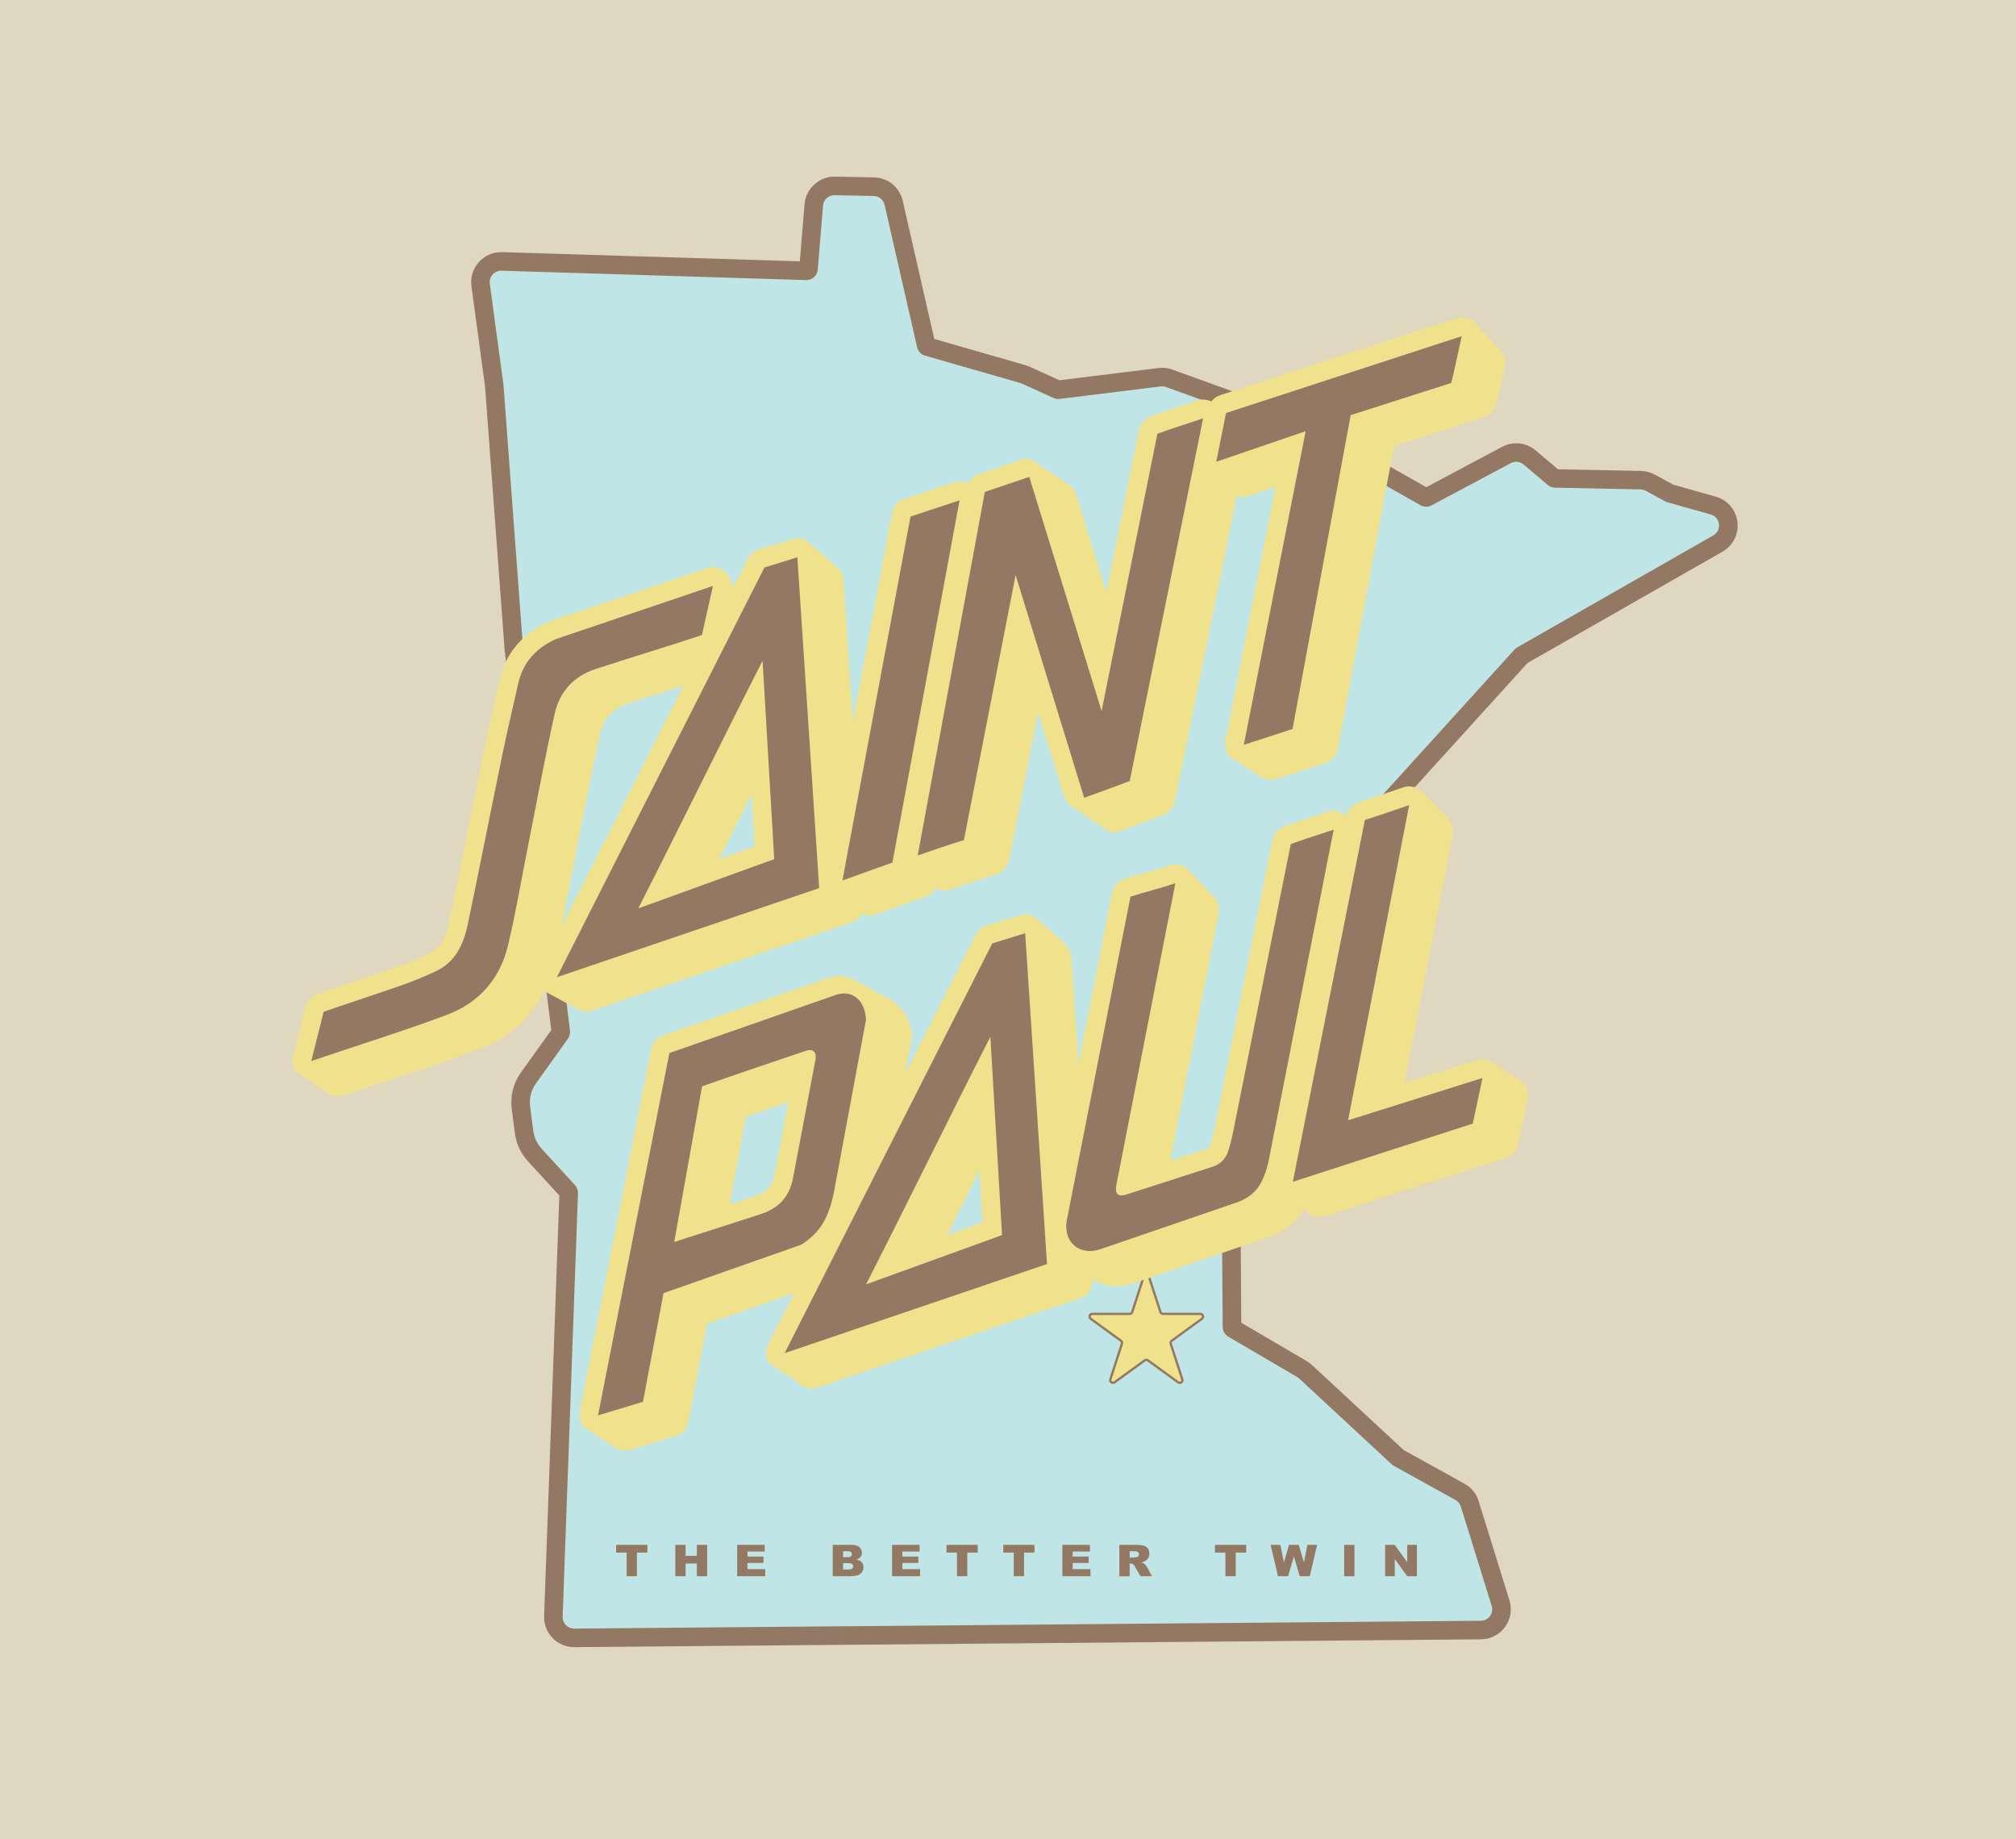 <?xml version="1.0" encoding="UTF-8"?>
<svg xmlns="http://www.w3.org/2000/svg" version="1.1" viewBox="0 0 868.24 792">
  <defs>
    <style>
      .cls-1 {
        stroke: #937963;
        stroke-miterlimit: 10;
      }

      .cls-1, .cls-2 {
        fill: #f0e28d;
      }

      .cls-3 {
        fill: #c0e5e7;
      }

      .cls-3, .cls-4, .cls-5, .cls-6, .cls-2 {
        stroke-width: 0px;
      }

      .cls-4 {
        fill: none;
      }

      .cls-5 {
        fill: #c4b488;
        opacity: .52;
      }

      .cls-6 {
        fill: #937963;
      }
    </style>
  </defs>
  <g id="Layer_1" data-name="Layer 1">
    <rect class="cls-5" width="868.24" height="792"/>
    <g>
      <path class="cls-3" d="M247.29,701.24l390.51-3.37c3.29-.03,5.63-3.23,4.65-6.39l-13.28-42.77c-.38-1.21-1.21-2.23-2.32-2.85l-26.54-14.69c-.35-.19-.67-.43-.96-.7l-39.78-36.89c-.26-.24-.55-.46-.86-.64l-29.68-17.39c-1.5-.88-2.42-2.48-2.43-4.22l-.37-53.39c0-.43.05-.86.16-1.28l5.8-22.22c.42-1.6,0-3.3-1.1-4.54l-4.13-11.09c-1.02-1.14-1.46-2.7-1.17-4.2l1.04-5.53c.14-.77.47-1.49.95-2.11,3.22-4.15,10.11-20.81,12.13-21.5,1.73-.59,12.48-5.24,17.83-7.57,1.83-.8,3-2.62,2.96-4.62l-1.09-49.45c-.03-1.26.43-2.49,1.28-3.42l91.37-100.7c.35-.38.75-.71,1.2-.97l84.43-48.2c3.79-2.16,3.1-7.83-1.1-9.02l-18.63-5.25c-.35-.1-.69-.24-1.02-.41l-8.32-4.53c-.69-.38-1.46-.58-2.25-.6l-36.88-.74c-1.13-.02-2.21-.43-3.07-1.16l-10.44-8.84c-1.53-1.3-3.7-1.53-5.47-.59l-34.18,18.2c-1.48.79-3.26.77-4.72-.06l-27.2-15.39-27.67-15.65c-.24-.14-.49-.25-.75-.34l-54.03-19.54c-.73-.26-1.5-.35-2.27-.26l-43.54,5.38c-.9.11-1.81-.03-2.63-.4l-13.59-6.19c-.22-.1-.45-.18-.68-.25l-41.04-11.79c-1.72-.49-3.04-1.89-3.43-3.63l-13.99-61.29c-.5-2.2-2.44-3.78-4.69-3.82l-16.82-.34c-2.59-.05-4.78,1.93-4.99,4.52l-2.27,27.52c-.22,2.61-2.43,4.6-5.05,4.52l-131.18-4.05c-3.04-.09-5.43,2.57-5.02,5.58l5.87,43.36c.01.1.02.2.03.3l8.44,113.44,20.19,164.54c.15,1.23-.17,2.47-.88,3.47l-13.77,19.24c-2.08,2.9-2.98,6.49-2.51,10.04l1.36,10.39c.38,2.88,1.63,5.56,3.59,7.7l14.37,15.66c.87.95,1.34,2.21,1.29,3.51l-6.6,182.35c-.1,2.8,2.15,5.12,4.95,5.1Z"/>
      <path class="cls-6" d="M359.37,84.05s.07,0,.1,0l16.82.34c2.25.05,4.19,1.62,4.69,3.82l13.99,61.29c.4,1.75,1.71,3.14,3.43,3.63l41.04,11.79c.23.07.46.15.68.25l13.59,6.19c.64.29,1.33.44,2.03.44.2,0,.4-.01.6-.04l43.54-5.38c.2-.02.4-.04.6-.04.57,0,1.13.1,1.67.29l54.03,19.54c.26.09.51.21.75.34l27.67,15.65,27.2,15.39c.75.42,1.58.64,2.41.64s1.58-.19,2.3-.58l34.18-18.2c.73-.39,1.52-.58,2.3-.58,1.14,0,2.26.4,3.17,1.16l10.44,8.84c.86.73,1.95,1.14,3.07,1.16l36.88.74c.79.02,1.56.22,2.25.6l8.32,4.53c.32.18.66.31,1.02.41l18.63,5.25c4.2,1.18,4.89,6.85,1.1,9.02l-84.43,48.2c-.45.26-.86.58-1.2.97l-91.37,100.7c-.85.93-1.3,2.16-1.28,3.42l1.09,49.45c.04,2-1.12,3.83-2.96,4.62-5.36,2.33-16.11,6.98-17.83,7.57-2.02.69-8.92,17.35-12.13,21.5-.48.62-.8,1.34-.95,2.11l-1.04,5.53c-.28,1.51.15,3.06,1.17,4.2l4.13,11.09c1.1,1.23,1.52,2.93,1.1,4.54l-5.8,22.22c-.11.42-.16.85-.16,1.28l.37,53.39c.01,1.74.94,3.34,2.43,4.22l29.68,17.39c.31.18.6.39.86.64l39.78,36.89c.29.27.61.5.96.7l26.54,14.69c1.11.61,1.94,1.63,2.32,2.85l13.28,42.77c.98,3.15-1.35,6.36-4.65,6.39l-390.51,3.37s-.03,0-.04,0c-2.78,0-5.01-2.31-4.91-5.1l6.6-182.35c.05-1.29-.42-2.56-1.29-3.51l-14.37-15.66c-1.96-2.14-3.21-4.82-3.59-7.7l-1.36-10.39c-.46-3.54.44-7.13,2.51-10.04l13.77-19.24c.72-1,1.03-2.24.88-3.47l-20.19-164.54-8.44-113.44c0-.1-.02-.2-.03-.3l-5.87-43.36c-.4-2.96,1.9-5.59,4.86-5.59.05,0,.1,0,.16,0l131.18,4.05c.05,0,.1,0,.15,0,2.55,0,4.68-1.96,4.89-4.52l2.27-27.52c.21-2.56,2.34-4.52,4.89-4.52M359.37,76.05h0c-6.67,0-12.32,5.21-12.87,11.86l-2.03,24.61-128.24-3.96c-.13,0-.27,0-.4,0-3.72,0-7.26,1.61-9.72,4.42-2.45,2.81-3.58,6.54-3.07,10.24l5.86,43.27,8.43,113.34v.19s.04.19.04.19l20.04,163.35-13.08,18.27c-3.27,4.57-4.67,10.16-3.94,15.73l1.36,10.39c.59,4.53,2.54,8.7,5.62,12.07l13.52,14.73-6.55,181.09c-.13,3.49,1.19,6.93,3.61,9.44,2.42,2.51,5.81,3.95,9.29,3.95h.1s390.53-3.37,390.53-3.37c4.06-.04,7.92-2.02,10.32-5.3,2.4-3.29,3.11-7.57,1.9-11.46l-13.28-42.77c-.99-3.2-3.15-5.85-6.08-7.47l-26.21-14.5-39.51-36.64c-.69-.64-1.44-1.2-2.25-1.67l-28.17-16.51-.36-51.23,5.7-21.83c.94-3.6.29-7.38-1.74-10.43l-3.73-10-.53-1.42.63-3.35c1.68-2.37,3.52-5.98,6.22-11.41,1.21-2.43,2.91-5.85,3.97-7.67,2.23-.91,6.74-2.82,16.18-6.92,4.83-2.1,7.88-6.86,7.77-12.14l-1.06-48.23,90.22-99.43,84-47.96c4.53-2.59,7.05-7.61,6.42-12.8-.64-5.18-4.29-9.45-9.31-10.86l-18.3-5.16-8.01-4.36c-1.81-.99-3.86-1.53-5.91-1.57l-35.78-.72-9.61-8.13c-2.33-1.97-5.29-3.06-8.34-3.06-2.11,0-4.2.52-6.06,1.51l-32.68,17.4-25.72-14.55-27.67-15.65c-.63-.36-1.29-.66-1.97-.9l-54.03-19.54c-1.41-.51-2.89-.77-4.39-.77-.53,0-1.06.03-1.58.1l-42.67,5.27-12.8-5.83c-.58-.26-1.18-.49-1.79-.66l-39.29-11.29-13.59-59.52c-1.32-5.79-6.39-9.92-12.33-10.04l-16.82-.34c-.08,0-.17,0-.26,0h0Z"/>
    </g>
    <g>
      <path class="cls-2" d="M646.01,150.65l-11.05-11.87c-1.51-1.37-3.46-2.1-5.44-2.1-.84,0-1.68.13-2.5.4l-101.51,33.08c-1.55.51-2.87,1.47-3.84,2.71-1.11-.54-2.32-.82-3.54-.82-.9,0-1.81.15-2.69.46-2.72.96-5.63,1.91-8.44,2.83-3.83,1.25-7.8,2.55-11.41,3.91-2.61.98-4.52,3.23-5.07,5.96l-14.05,69.81-12.82-41.47c-.67-2.17-2.07-4.05-3.96-5.31l-15-10.01c-1.17-.78-2.64-.98-3.98-.53h-.03s-19.14,6.48-19.14,6.48c-2.05.69-3.71,2.17-4.64,4.06-1.13-.57-2.37-.87-3.63-.87-.85,0-1.7.13-2.53.41l-21.14,6.98c-2.79.92-4.87,3.29-5.41,6.18l-16.88,90.2-4.04-61.25c-.14-2.19-1.16-4.24-2.81-5.68l-12.61-11.03c-1.34-.88-2.89-1.34-4.45-1.34-.9,0-1.81.15-2.68.46-1.96.69-7.04,2.23-10.4,3.25-1.42.43-2.65.81-3.48,1.06-2.09.65-3.82,2.11-4.81,4.06l-5.54,10.92c-.15.04-.31.08-.46.13l-.93.31c-.07-2.17-1.01-4.26-2.67-5.75-1.51-1.35-3.44-2.07-5.4-2.07-.87,0-1.74.14-2.59.43l-67.58,22.85c-.23.08-.45.16-.67.26-11.19,4.97-18.42,13.54-20.9,24.77-.81,3.69-1.68,7.45-2.51,11.09-1.38,5.99-2.8,12.19-4.07,18.36-2.25,10.92-4.5,22.02-6.66,32.75-2.76,13.68-5.62,27.82-8.52,41.69-1.65,7.9-4.45,12.24-9.36,14.52-4.85,2.25-9.29,4.08-13.58,5.58-5.4,1.9-11.82,4.05-18.02,6.12-5.43,1.82-11.04,3.7-15.86,5.37-2.57.89-4.51,3.02-5.17,5.65-1.5,5.97-4.19,16.67-5.29,21.05-.59,2.36-.21,4.9,1.22,6.87l12.69,8.32c1.51,1.39,3.47,2.13,5.47,2.13.88,0,1.76-.14,2.62-.44,6.65-2.28,13.57-4.56,20.27-6.77,12.78-4.21,25.99-8.56,38.58-13.32,12.44-4.71,21.87-13.31,27.34-24.73l15.41,8.3c1.26.68,2.76.87,4.12.41,0,0,.02,0,.03,0l112.99-38.37c1.85-.63,3.35-1.88,4.31-3.47.98.41,2.03.62,3.1.62.92,0,1.84-.16,2.73-.48l21.53-7.73c1.83-.66,3.31-1.94,4.25-3.57,1.2.66,2.54,1.01,3.9,1.01.9,0,1.81-.15,2.68-.46,6.12-2.16,14.79-5.08,19.52-6.49,2.88-.86,5.05-3.24,5.62-6.19l12.45-63.8,11.07,35.97c.64,2.08,1.98,3.88,3.8,5.09l15.04,10.03c1.26.84,2.83,1.03,4.25.52,1.42-.52,2.87-1.04,4.33-1.56,5.22-1.88,10.62-3.82,15.51-5.74,2.55-1,4.41-3.23,4.96-5.91l26.6-131.48c.88.32,1.82.49,2.76.49.88,0,1.76-.14,2.61-.44l11.33-3.88-8.2,41.6-13.34,67.68c-.45,2.3,0,4.73,1.42,6.61l12.7,8.28c1.5,1.33,3.41,2.03,5.36,2.03.84,0,1.68-.13,2.5-.4l20.99-6.83c2.81-.92,4.9-3.3,5.44-6.21l24.16-130.38,38.7-12.38c2.66-.85,4.69-3.01,5.37-5.72,1-3.94,2.04-8.77,3.05-13.44.18-.83.36-1.68.55-2.52.57-2.63-.18-5.37-2.01-7.34ZM320.46,348.52c1.08-2.16,2.16-4.33,3.24-6.5l1.31,22.37-15.22,5.51c3.56-7.12,7.14-14.3,10.67-21.39ZM270.64,302.81c6.57-2.15,13.89-4.45,20.98-6.68.91-.29,1.83-.57,2.75-.86l-52.4,103.41c.79-4.01,1.55-8,2.29-11.94.81-4.27,1.64-8.69,2.5-13.01,1.11-5.55,2.2-11.19,3.27-16.65,2.62-13.47,5.34-27.4,8.35-40.97,1.48-6.64,5.6-11.12,12.27-13.3Z"/>
      <g>
        <polygon class="cls-6" points="392.14 222.41 362.81 379.12 384.34 371.39 413.27 215.43 392.14 222.41"/>
        <path class="cls-6" d="M239.46,275.15c-8.24,3.67-14.22,9.85-16.27,19.11-2.16,9.79-4.54,19.53-6.56,29.34-5.12,24.81-10,49.67-15.19,74.47-1.79,8.53-5.32,16.23-13.86,20.19-4.67,2.17-9.45,4.17-14.3,5.88-10.23,3.59-23.65,7.94-33.89,11.5l-5.34,21.24c19.26-6.61,39.58-12.8,58.62-20,13.55-5.12,22.63-15.36,26.05-29.55,3.37-13.96,5.72-28.17,8.53-42.27,3.84-19.27,7.39-38.61,11.65-57.79,2.1-9.43,8.21-16.14,17.64-19.22,14.35-4.7,31.46-9.85,45.78-14.61l4.72-21.14-67.58,22.85Z"/>
        <path class="cls-6" d="M528.02,177.83l-4.21,21c13.39-4.58,25.93-8.87,38.5-13.17-8.86,44.92-17.71,89.84-26.63,135.06l20.99-6.83,25.04-135.14,43.3-13.85c1.46-5.76,3.05-13.61,4.52-20.15l-101.51,33.08Z"/>
        <path class="cls-6" d="M498.45,186.79l-24.02,119.34-31.15-100.79-19.14,6.47-28.91,156.54c5.78-2.04,14.78-5.08,19.9-6.61l22.27-114.13c9.79,31.79,19.57,63.58,29.52,95.89,6.5-2.36,13.5-4.82,19.63-7.22l31.6-156.18c-6.52,2.3-13.64,4.4-19.69,6.68Z"/>
        <path class="cls-6" d="M343.4,239.91c-2.92,1.03-11.2,3.49-14.16,4.41l-89.42,176.45,112.99-38.37-9.41-142.49ZM274.88,391.14c17.02-33.33,36.51-73.27,53.54-106.61l5.02,85.4-58.55,21.21Z"/>
      </g>
    </g>
    <path class="cls-1" d="M494.8,549.62l4.97,15.31c.16.48.6.8,1.1.8h16.1c1.12,0,1.59,1.44.68,2.1l-13.02,9.46c-.41.3-.58.82-.42,1.3l4.97,15.31c.35,1.07-.88,1.96-1.79,1.3l-13.02-9.46c-.41-.3-.96-.3-1.36,0l-13.02,9.46c-.91.66-2.13-.23-1.79-1.3l4.97-15.31c.16-.48-.01-1-.42-1.3l-13.02-9.46c-.91-.66-.44-2.1.68-2.1h16.1c.5,0,.95-.32,1.1-.8l4.97-15.31c.35-1.07,1.86-1.07,2.21,0Z"/>
    <g>
      <path class="cls-2" d="M643.9,458.18c-1.51-1.37-3.45-2.1-5.43-2.1-.81,0-1.63.12-2.42.37l-31.14,9.8,20.61-106.32c.56-2.9-.33-5.89-2.38-8.02l-10.93-11.31c-1.49-1.3-3.39-1.99-5.31-1.99-.87,0-1.74.14-2.59.43l-3.19,1.08c-5.32,1.8-11.35,3.85-15.77,5.28-2.74.89-4.8,3.17-5.41,5.98-.07-.07-.14-.14-.22-.21-1.5-1.32-3.41-2.03-5.35-2.03-.84,0-1.69.13-2.52.4-1.24.41-2.49.81-3.76,1.23-5.1,1.66-10.38,3.38-15,5.08-2.63.97-4.55,3.24-5.1,5.98l-24.26,121.14v.03c-.69,3.49-1.4,7.09-2.5,10.32-.19.54-.43,1.02-1.52,1.38l-15.67,5.04,20.8-106.34c.53-2.69-.28-5.47-2.17-7.45l-11.15-11.74c-1.49-1.31-3.39-2-5.32-2-.87,0-1.74.14-2.59.43-3.25,1.1-7.08,2.19-10.78,3.25-3.06.87-5.95,1.7-8.46,2.51-2.79.9-4.86,3.25-5.42,6.12l-14.49,73.59-2.98-45.11c-.19-2.86-1.49-5.53-3.63-7.43l-10.28-9.15c-1.6-1.78-3.8-2.71-6.04-2.71-.9,0-1.8.15-2.68.46-1.96.69-7.04,2.23-10.4,3.25-1.42.43-2.65.81-3.48,1.06-2.09.65-3.82,2.11-4.81,4.06l-30.41,60.01,2.77-14.87c.1-.54.15-1.1.14-1.65,0-.07,0-.14,0-.21-.29-6.82-4.34-12.92-10.37-16.13l-15.05-8.02c-3.05-1.62-6.65-2.01-9.91-.89-.02,0-.04.01-.06.02l-71.6,25.01c-2.71.94-4.71,3.25-5.26,6.06l-30.7,155.79c-.45,2.29,0,4.71,1.4,6.59l12.64,8.24c1.51,1.37,3.45,2.1,5.43,2.1.78,0,1.56-.11,2.32-.34l19.38-5.82c2.91-.87,5.09-3.31,5.63-6.3,1.22-6.74,2.86-15.29,4.44-23.56,1.22-6.35,2.46-12.86,3.53-18.59l37.56-13.21-11.17,22.04c-1.26,2.49-1.3,5.49.12,7.91l12.47,8.31c1.56,1.8,3.8,2.78,6.1,2.78.87,0,1.74-.14,2.6-.43l112.99-38.37c3.46-1.18,5.7-4.53,5.46-8.18v-.09c2.95,2.01,6.5,3.08,10.34,3.08,2.3,0,4.65-.39,6.99-1.16.03-.01.07-.02.1-.03l59.8-20.5c.14-.05.28-.1.42-.16,4.77-1.94,8.98-5.09,11.55-8.65.66-.92,1.28-1.9,1.86-2.93.38.58.84,1.11,1.37,1.58,1.5,1.34,3.42,2.04,5.37,2.04.83,0,1.67-.13,2.48-.39l77.5-25.05c2.75-.89,4.82-3.18,5.42-6.01l4.13-19.44c.49-2.32.06-4.77-1.35-6.68l-12.66-8.27ZM321.08,480.89c5.92-2.07,12.16-4.21,18.44-6.34l-5.88,31.02s0,.03,0,.05c-.96,5.25-3.53,7.97-9.18,9.7-.04.01-.07.02-.11.03l-10.01,3.22,6.74-37.69ZM407.91,531.78c3.56-7.12,7.14-14.3,10.67-21.39,1.08-2.16,2.16-4.33,3.24-6.5l1.31,22.37-15.22,5.51Z"/>
      <g>
        <path class="cls-6" d="M555.9,363.42l-24.26,121.14c-.75,3.83-1.52,7.7-2.78,11.38-1.06,3.09-3.31,5.34-6.65,6.44l-37.74,12.15c-3.15.67-4.13-.48-3.8-3.72l25.53-130.51c-6.13,2.07-13.95,4.05-19.33,5.79l-27.52,139.76c-1.28,9.24,5.65,14.95,14.45,12.07l59.8-20.5c3.03-1.23,6.18-3.32,8.05-5.9,2.23-3.09,3.63-7.01,4.55-10.77l28.17-143.51c-6.17,2.02-12.87,4.14-18.46,6.2Z"/>
        <path class="cls-6" d="M580.59,482.38l26.3-135.69c-6.13,2.07-13.7,4.66-19.07,6.39l-31.03,155.77,77.5-25.05,4.18-19.65-57.88,18.22Z"/>
        <path class="cls-6" d="M359.88,428.42l-71.59,25-30.74,156,19.38-5.82c2.43-13.43,6.39-33.36,8.82-46.79l59.21-20.83c2.85-1.7,5.53-4.03,7.6-6.62,3.82-4.77,5.5-10.61,6.69-16.52l13.71-73.73c-.35-8.56-6.09-13.13-13.09-10.7ZM351.26,455.98l-9.69,51.09c-1.58,8.62-6.56,13.46-14.75,15.97l-36.44,11.73,11.99-67.02c14.03-4.97,30.52-10.48,44.6-15.27,3-1.02,4.71.3,4.29,3.5Z"/>
        <path class="cls-6" d="M441.51,401.78c-2.92,1.03-11.2,3.49-14.16,4.41l-89.42,176.45,112.99-38.37-9.41-142.49ZM372.99,553.02c17.02-33.33,36.51-73.27,53.54-106.61l5.02,85.4-58.55,21.21Z"/>
      </g>
    </g>
    <g>
      <path class="cls-6" d="M265.36,665.19h13.45v3.33h-4.51v10.16h-4.43v-10.16h-4.51v-3.33Z"/>
      <path class="cls-6" d="M290.84,665.19h4.43v4.72h4.84v-4.72h4.45v13.5h-4.45v-5.46h-4.84v5.46h-4.43v-13.5Z"/>
      <path class="cls-6" d="M317.48,665.19h11.86v2.88h-7.42v2.14h6.89v2.75h-6.89v2.66h7.64v3.06h-12.08v-13.5Z"/>
      <path class="cls-6" d="M358.64,665.19h8.28c1.38,0,2.44.32,3.18.97s1.11,1.44,1.11,2.39c0,.8-.26,1.48-.79,2.05-.35.38-.87.68-1.54.9,1.03.23,1.79.63,2.27,1.2s.73,1.28.73,2.14c0,.7-.17,1.33-.52,1.89-.34.56-.82,1-1.42,1.33-.37.2-.93.35-1.68.44-1,.12-1.66.18-1.98.18h-7.64v-13.5ZM363.1,670.48h1.92c.69,0,1.17-.11,1.44-.34.27-.22.41-.55.41-.97,0-.39-.13-.7-.41-.92s-.74-.33-1.41-.33h-1.95v2.56ZM363.1,675.79h2.26c.76,0,1.3-.13,1.61-.38.31-.25.47-.6.47-1.03,0-.4-.15-.72-.46-.96s-.85-.36-1.63-.36h-2.25v2.73Z"/>
      <path class="cls-6" d="M384.18,665.19h11.86v2.88h-7.42v2.14h6.89v2.75h-6.89v2.66h7.64v3.06h-12.08v-13.5Z"/>
      <path class="cls-6" d="M407.64,665.19h13.45v3.33h-4.51v10.16h-4.43v-10.16h-4.51v-3.33Z"/>
      <path class="cls-6" d="M432.09,665.19h13.45v3.33h-4.51v10.16h-4.43v-10.16h-4.51v-3.33Z"/>
      <path class="cls-6" d="M457.54,665.19h11.86v2.88h-7.42v2.14h6.89v2.75h-6.89v2.66h7.64v3.06h-12.08v-13.5Z"/>
      <path class="cls-6" d="M482.07,678.69v-13.5h7.38c1.37,0,2.41.11,3.14.33.72.22,1.31.63,1.75,1.23.44.6.66,1.33.66,2.19,0,.75-.17,1.39-.51,1.94s-.81.98-1.4,1.32c-.38.21-.9.39-1.55.53.53.17.91.33,1.15.5.16.11.4.35.71.71.31.36.52.64.62.84l2.14,3.91h-5l-2.37-4.12c-.3-.53-.57-.88-.8-1.04-.32-.21-.68-.31-1.08-.31h-.39v5.48h-4.45ZM486.51,670.66h1.87c.2,0,.59-.06,1.17-.18.29-.06.53-.2.72-.42.19-.23.28-.49.28-.78,0-.44-.15-.77-.44-1-.29-.23-.84-.35-1.65-.35h-1.94v2.74Z"/>
      <path class="cls-6" d="M523.25,665.19h13.45v3.33h-4.51v10.16h-4.43v-10.16h-4.51v-3.33Z"/>
      <path class="cls-6" d="M547.23,665.19h4.2l1.51,7.56,2.21-7.56h4.19l2.22,7.54,1.52-7.54h4.18l-3.16,13.5h-4.34l-2.51-8.5-2.5,8.5h-4.34l-3.19-13.5Z"/>
      <path class="cls-6" d="M578.89,665.19h4.44v13.5h-4.44v-13.5Z"/>
      <path class="cls-6" d="M596.54,665.19h4.13l5.39,7.47v-7.47h4.17v13.5h-4.17l-5.36-7.41v7.41h-4.16v-13.5Z"/>
    </g>
  </g>
  <g id="Layer_2" data-name="Layer 2">
    <path class="cls-4" d="M748.28,224.72c-.64-5.18-4.29-9.45-9.31-10.86l-18.3-5.16-8.01-4.36c-1.81-.99-3.86-1.53-5.91-1.57l-35.78-.72-9.61-8.13c-2.33-1.97-5.29-3.06-8.34-3.06-2.11,0-4.2.52-6.06,1.51l-32.68,17.4-15.57-8.81,1.65-8.91,38.7-12.38c2.66-.85,4.69-3.01,5.37-5.72,1-3.94,2.04-8.77,3.05-13.44.18-.83.36-1.68.55-2.52.57-2.63-.18-5.37-2.01-7.34l-11.05-11.87c-1.51-1.37-3.46-2.1-5.44-2.1-.84,0-1.68.13-2.5.4l-96.33,31.39-25.81-9.33c-1.41-.51-2.89-.77-4.39-.77-.53,0-1.06.03-1.58.1l-42.67,5.27-12.8-5.83c-.58-.26-1.18-.49-1.79-.66l-39.29-11.29-13.59-59.52c-1.32-5.79-6.39-9.92-12.33-10.04l-16.82-.34c-.08,0-.17,0-.26,0h0c-6.67,0-12.32,5.21-12.87,11.86l-2.03,24.61-128.24-3.96c-.13,0-.27,0-.4,0-3.72,0-7.26,1.61-9.72,4.42-2.45,2.81-3.58,6.54-3.07,10.24l5.86,43.27,8.43,113.34v.19s.04.19.04.19l.57,4.64c-1.15,2.39-2.03,4.95-2.63,7.67-.81,3.69-1.68,7.45-2.51,11.09-1.38,5.99-2.8,12.19-4.07,18.36-2.25,10.92-4.5,22.02-6.66,32.75-2.76,13.68-5.62,27.82-8.52,41.69-1.65,7.9-4.45,12.24-9.36,14.52-4.85,2.25-9.29,4.08-13.58,5.58-5.4,1.9-11.82,4.05-18.02,6.12-5.43,1.82-11.04,3.7-15.86,5.37-2.57.89-4.51,3.02-5.17,5.65-1.5,5.97-4.19,16.67-5.29,21.05-.59,2.36-.21,4.9,1.22,6.87l12.69,8.32c1.51,1.39,3.47,2.13,5.47,2.13.88,0,1.76-.14,2.62-.44,6.65-2.28,13.57-4.56,20.27-6.77,12.78-4.21,25.99-8.56,38.58-13.32,12.44-4.71,21.87-13.31,27.34-24.73l.97.52,1.99,16.25-13.08,18.27c-3.27,4.57-4.67,10.16-3.94,15.73l1.36,10.39c.59,4.53,2.54,8.7,5.62,12.07l13.52,14.73-6.55,181.09c-.13,3.49,1.19,6.93,3.61,9.44,2.42,2.51,5.81,3.95,9.29,3.95h.1s390.53-3.37,390.53-3.37c4.06-.04,7.92-2.02,10.32-5.3,2.4-3.29,3.11-7.57,1.9-11.46l-13.28-42.77c-.99-3.2-3.15-5.85-6.08-7.47l-26.21-14.5-39.51-36.64c-.69-.64-1.44-1.2-2.25-1.67l-28.17-16.51-.23-32.81,13.44-4.61c.14-.05.28-.1.42-.16,4.77-1.94,8.98-5.09,11.55-8.65.66-.92,1.28-1.9,1.86-2.93.38.58.84,1.11,1.37,1.58,1.5,1.34,3.42,2.04,5.37,2.04.83,0,1.67-.13,2.48-.39l77.5-25.05c2.75-.89,4.82-3.18,5.42-6.01l4.13-19.44c.49-2.32.06-4.77-1.35-6.68l-12.66-8.27c-1.51-1.37-3.45-2.1-5.43-2.1-.81,0-1.63.12-2.42.37l-31.14,9.8,20.61-106.32c.56-2.9-.33-5.89-2.38-8.02l-10.93-11.31c-.86-.75-1.85-1.29-2.91-1.62l48.56-53.52,84-47.96c4.53-2.59,7.05-7.61,6.42-12.8Z"/>
  </g>
</svg>